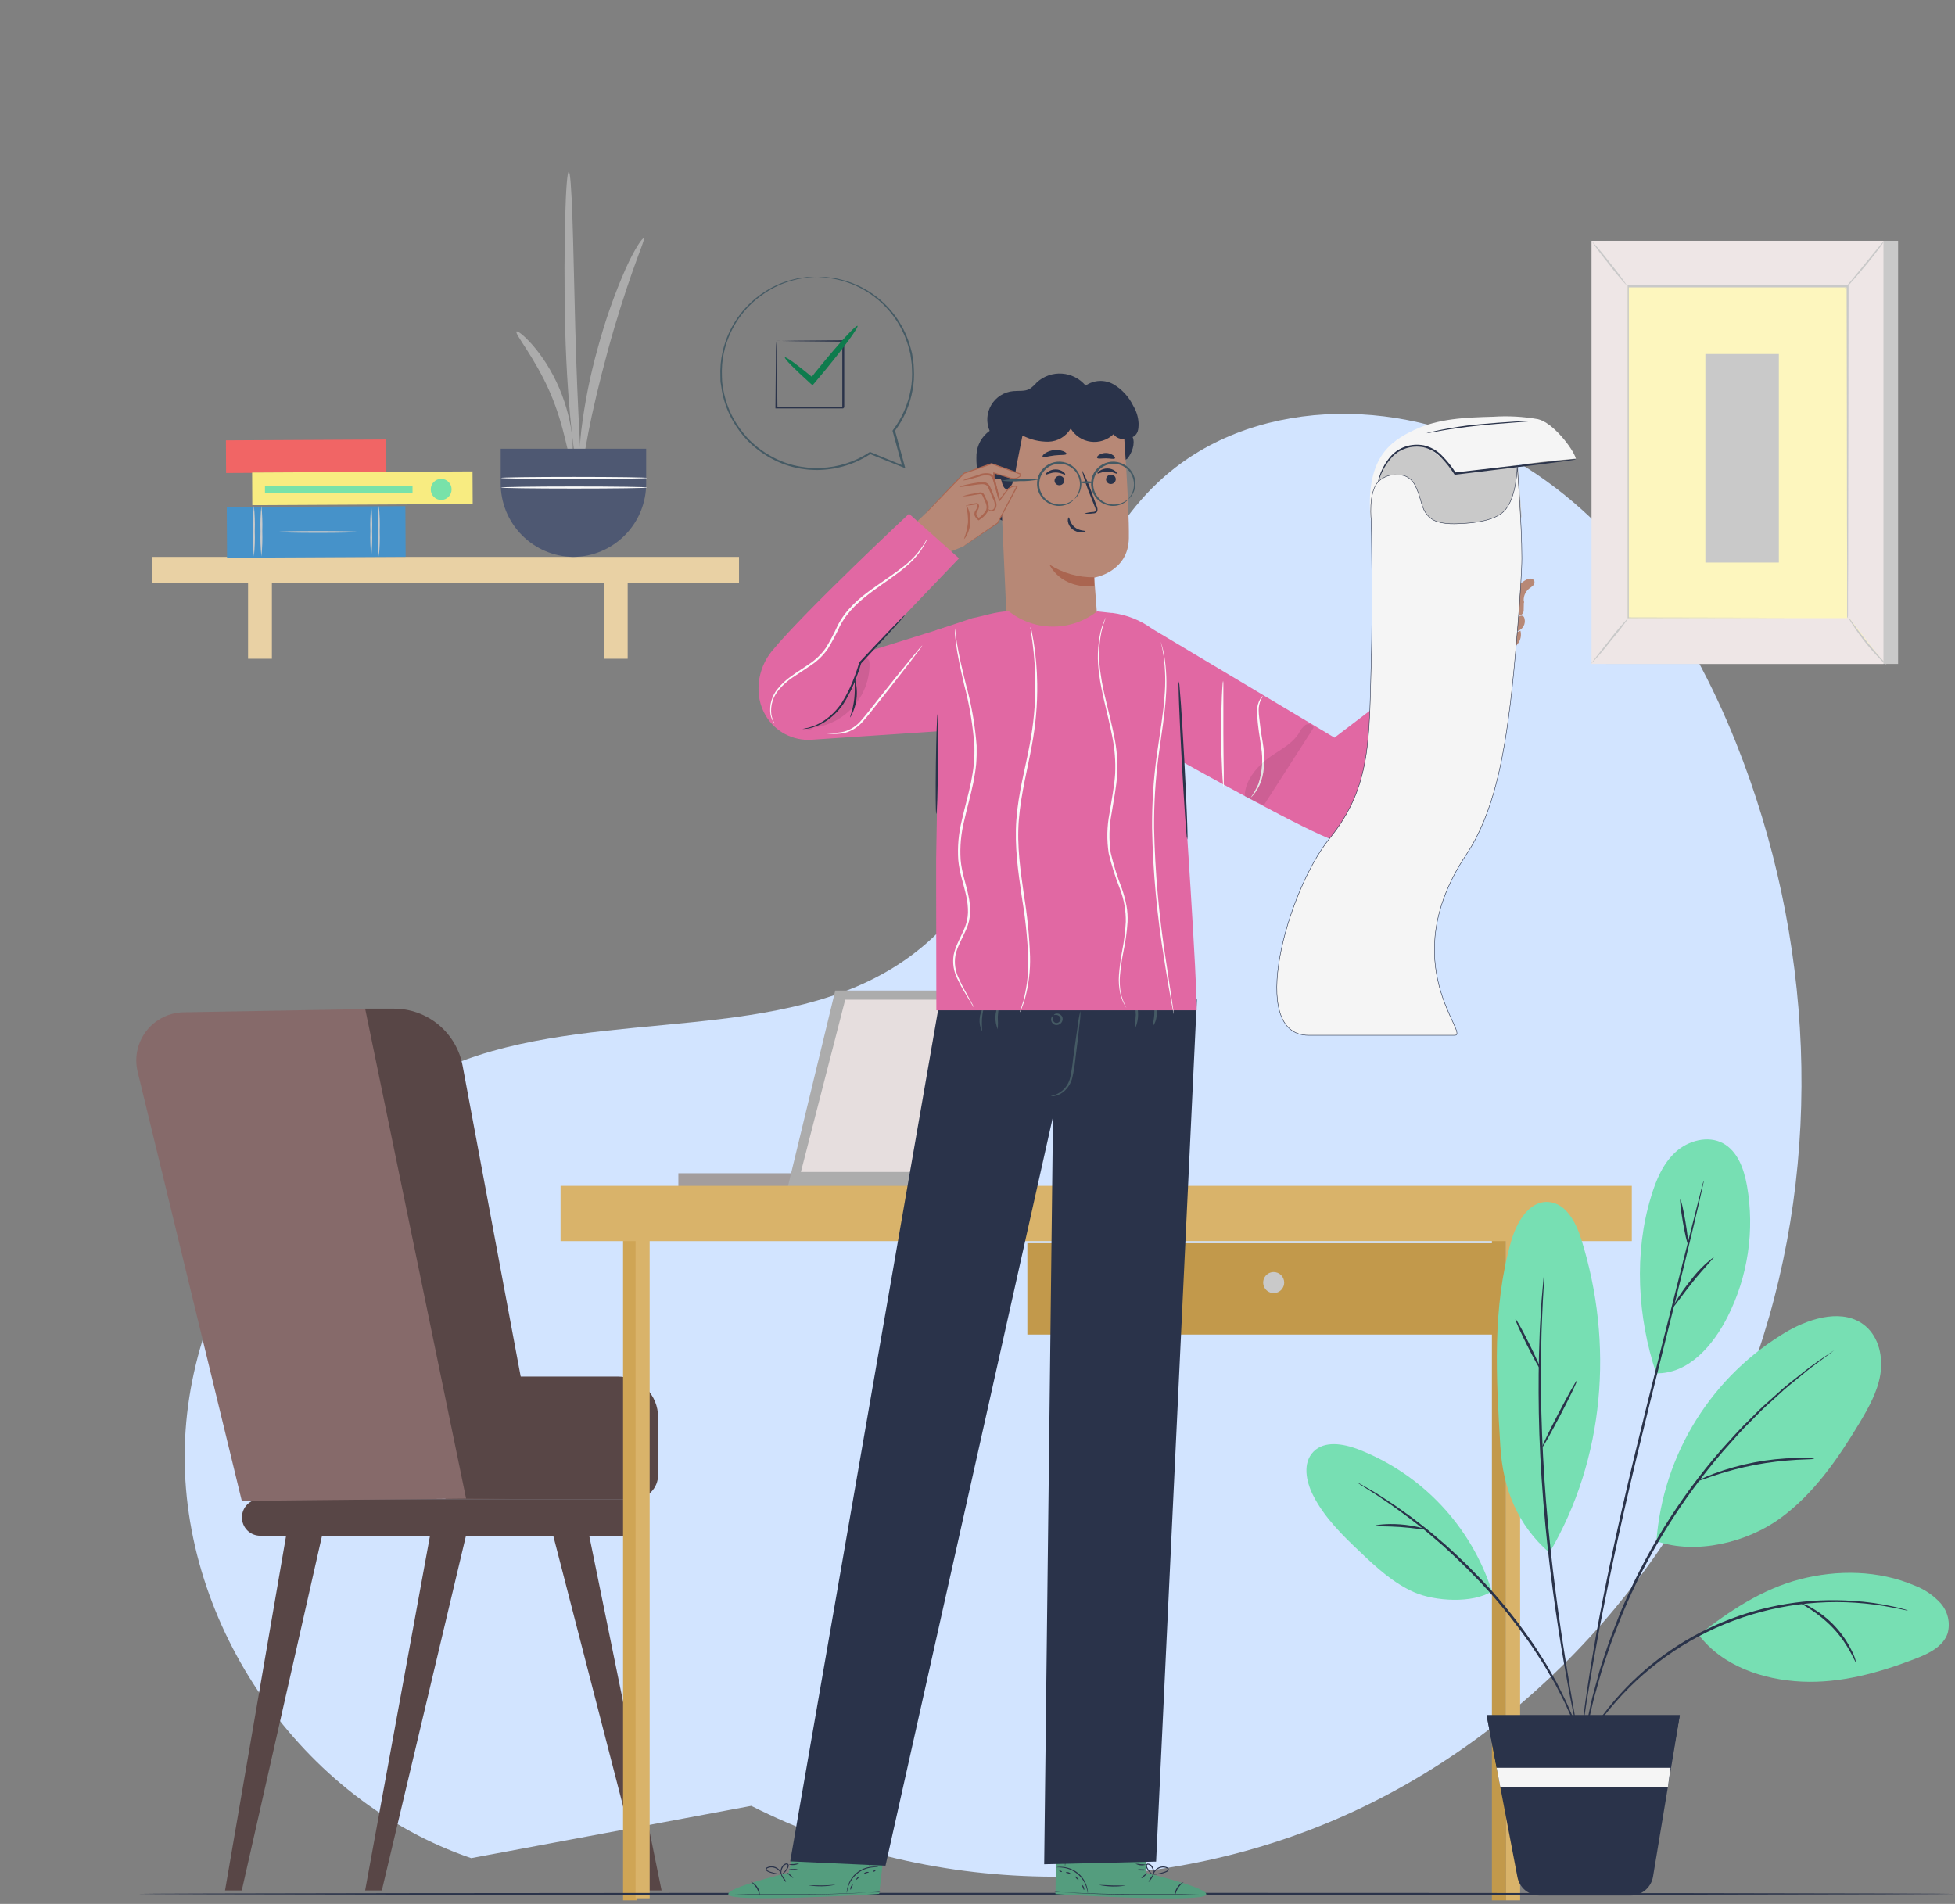 <svg width="422" height="411" viewBox="0 0 422 411" fill="none" xmlns="http://www.w3.org/2000/svg">
  <rect x="0" y="0" width="422" height="411" fill="#808080" stroke="none"/>
  <path d="M374.747 160.4C364.744 135.348 348.864 111.509 325.284 98.439C301.703 85.368 269.504 85.645 249.918 104.171C222.582 129.969 228.324 178.945 199.957 203.653C175.316 225.103 137.623 217.985 106.198 226.918C69.079 237.428 40.874 273.803 39.89 312.384C38.906 350.965 65.21 388.696 101.708 401.126L162.169 389.842C202.298 410.184 251.742 409.907 292.493 390.903C333.243 371.899 364.878 335.037 379.334 292.424C393.79 249.811 391.439 202.163 374.747 160.4Z" fill="#D2E4FF"/>
  <path d="M96.161 323.614H136.868C138.244 323.614 139.564 323.067 140.537 322.094C141.51 321.121 142.056 319.802 142.056 318.426V305.903C142.056 304.755 141.83 303.619 141.391 302.558C140.952 301.498 140.308 300.534 139.496 299.722C138.685 298.911 137.721 298.267 136.66 297.827C135.6 297.388 134.463 297.162 133.315 297.162H95.853L96.161 323.614Z" fill="#584646"/>
  <path d="M136.191 331.529H56.166C55.649 331.529 55.137 331.427 54.659 331.229C54.181 331.031 53.746 330.741 53.381 330.375C53.015 330.009 52.725 329.575 52.527 329.097C52.329 328.619 52.227 328.106 52.227 327.589C52.222 327.072 52.319 326.559 52.513 326.079C52.707 325.599 52.993 325.162 53.356 324.793C53.718 324.424 54.15 324.13 54.626 323.928C55.102 323.725 55.614 323.619 56.131 323.614H136.155C137.201 323.617 138.203 324.034 138.942 324.774C139.68 325.514 140.095 326.517 140.095 327.563C140.1 328.605 139.692 329.608 138.96 330.351C138.229 331.094 137.233 331.517 136.191 331.529Z" fill="#584646"/>
  <path d="M39.819 218.528L83.858 217.745L111.814 323.403L52.192 324.001L29.715 231.376C29.343 229.846 29.324 228.252 29.658 226.714C29.992 225.176 30.672 223.734 31.645 222.497C32.618 221.259 33.859 220.259 35.275 219.572C36.691 218.884 38.245 218.527 39.819 218.528Z" fill="#866A6A"/>
  <path d="M61.759 331.52L48.577 408.097H52.191L69.515 331.52H61.759Z" fill="#584646"/>
  <path d="M92.819 331.52L78.819 408.097H82.425L100.584 331.52H92.819Z" fill="#584646"/>
  <path d="M127.186 331.52L142.804 408.097H139.19L119.421 331.52H127.186Z" fill="#584646"/>
  <path d="M78.819 217.745L100.611 323.518H117.319L99.854 230.057C99.212 226.6 97.38 223.477 94.677 221.228C91.975 218.98 88.57 217.748 85.054 217.745H78.819Z" fill="#584646"/>
  <path d="M146.427 256.209H206.709V253.281H146.427V256.209Z" fill="#A39D9D"/>
  <path d="M216.056 256.209L227.365 213.84H180.292L170.056 256.209H216.056Z" fill="#ACACAC"/>
  <path d="M172.879 252.999H214.922L224.71 215.801H182.447L172.879 252.999Z" fill="#E6DEDE"/>
  <path d="M137.536 264.889H134.493V410.234H137.536V264.889Z" fill="#CFA555"/>
  <path d="M140.232 264.864H137.189V409.787H140.232V264.864Z" fill="#D9B36A"/>
  <path d="M325.083 264.889H322.04V410.234H325.083V264.889Z" fill="#C2994B"/>
  <path d="M328.126 265.311H325.083V410.234H328.126V265.311Z" fill="#D9B36A"/>
  <path d="M352.235 256H121V267.924H352.235V256Z" fill="#D9B36A"/>
  <path d="M323.562 268.371H221.764V288.105H323.562V268.371Z" fill="#C2994B"/>
  <path d="M277.201 276.875C277.201 277.324 277.068 277.762 276.818 278.135C276.569 278.508 276.215 278.799 275.8 278.971C275.386 279.143 274.929 279.188 274.489 279.1C274.049 279.012 273.645 278.796 273.328 278.479C273.01 278.162 272.794 277.758 272.707 277.317C272.619 276.877 272.664 276.421 272.836 276.007C273.007 275.592 273.298 275.238 273.671 274.988C274.045 274.739 274.483 274.606 274.932 274.606C275.534 274.606 276.111 274.845 276.536 275.27C276.962 275.696 277.201 276.273 277.201 276.875Z" fill="#C9C9C9"/>
  <path d="M159.52 120.221H32.801V125.867H159.52V120.221Z" fill="#E9D1A4"/>
  <path d="M58.69 122.938H53.546V142.206H58.69V122.938Z" fill="#E9D1A4"/>
  <path d="M135.487 122.938H130.343V142.206H135.487V122.938Z" fill="#E9D1A4"/>
  <path d="M111.489 71.556C111.7 71.353 113.107 72.382 114.962 74.493C116.036 75.736 117.018 77.055 117.899 78.441C120.071 81.867 121.674 85.62 122.648 89.557C123.06 91.16 123.354 92.791 123.527 94.437C123.782 97.251 123.527 98.993 123.264 99.001C122.604 99.054 121.997 92.248 118.717 84.703C115.437 77.157 111.005 72.013 111.489 71.556Z" fill="#ACACAC"/>
  <path d="M125.436 104.647C125.146 104.647 124.345 100.962 123.607 94.859C122.868 88.756 122.235 80.297 121.998 70.94C121.76 61.583 121.848 53.106 121.998 46.977C122.147 40.847 122.464 37.066 122.771 37.066C123.079 37.066 123.352 40.856 123.563 46.977C123.774 53.097 123.932 61.548 124.178 70.878C124.425 80.209 124.794 88.624 125.137 94.727C125.48 100.83 125.752 104.647 125.436 104.647Z" fill="#ACACAC"/>
  <path d="M138.943 51.453C139.225 51.611 138.064 54.214 136.543 58.558C135.021 62.903 133.025 68.97 131.187 75.75C129.349 82.53 127.889 88.748 127.019 93.276C126.148 97.805 125.788 100.628 125.462 100.619C125.137 100.611 124.943 97.691 125.462 93.03C126.195 86.986 127.388 81.006 129.033 75.144C130.607 69.271 132.627 63.526 135.074 57.96C136.991 53.695 138.671 51.303 138.943 51.453Z" fill="#ACACAC"/>
  <path d="M108.076 96.873V104.321C108.058 108.509 109.699 112.533 112.641 115.513C115.583 118.493 119.586 120.186 123.773 120.221C127.962 120.188 131.968 118.497 134.911 115.516C137.855 112.536 139.498 108.51 139.479 104.321V96.873H108.076Z" fill="#4E5872"/>
  <path d="M139.761 103.17C139.761 103.301 132.665 103.398 123.932 103.398C115.2 103.398 108.104 103.301 108.104 103.17C108.104 103.038 115.2 102.95 123.932 102.95C132.665 102.95 139.761 103.046 139.761 103.17Z" fill="#FAFAFA"/>
  <path d="M139.761 105.245C139.761 105.368 132.665 105.465 123.932 105.465C115.2 105.465 108.104 105.368 108.104 105.245C108.104 105.122 115.2 105.016 123.932 105.016C132.665 105.016 139.761 105.113 139.761 105.245Z" fill="#FAFAFA"/>
  <path d="M83.397 101.923L83.36 94.879L48.766 95.061L48.803 102.104L83.397 101.923Z" fill="#F16565"/>
  <path d="M87.561 120.202L87.504 109.262L48.952 109.464L49.009 120.403L87.561 120.202Z" fill="#4692C9"/>
  <path d="M80.139 120.125C79.947 118.308 79.882 116.48 79.946 114.655C79.882 112.829 79.947 111.002 80.139 109.185C80.32 111.002 80.382 112.83 80.324 114.655C80.382 116.48 80.32 118.307 80.139 120.125Z" fill="#C9C9C9"/>
  <path d="M81.783 120.125C81.59 118.308 81.525 116.48 81.589 114.655C81.525 112.829 81.59 111.002 81.783 109.185C81.964 111.002 82.026 112.83 81.967 114.655C82.026 116.48 81.964 118.307 81.783 120.125Z" fill="#C9C9C9"/>
  <path d="M54.804 120.125C54.622 118.307 54.561 116.48 54.619 114.655C54.561 112.83 54.622 111.002 54.804 109.185C54.996 111.002 55.061 112.829 54.997 114.655C55.061 116.48 54.996 118.308 54.804 120.125Z" fill="#C9C9C9"/>
  <path d="M56.43 120.125C56.238 118.308 56.173 116.48 56.237 114.655C56.173 112.829 56.238 111.002 56.43 109.185C56.611 111.002 56.673 112.83 56.615 114.655C56.673 116.48 56.611 118.307 56.43 120.125Z" fill="#C9C9C9"/>
  <path d="M59.966 114.83C59.966 114.725 63.853 114.646 68.645 114.646C73.438 114.646 77.334 114.725 77.334 114.83C77.334 114.936 73.447 115.024 68.645 115.024C63.844 115.024 59.966 114.936 59.966 114.83Z" fill="#C9C9C9"/>
  <path d="M102.034 108.802L101.997 101.758L54.423 102.007L54.46 109.051L102.034 108.802Z" fill="#F8EC81"/>
  <path d="M95.229 107.927C96.472 107.927 97.48 106.908 97.48 105.65C97.48 104.392 96.472 103.372 95.229 103.372C93.985 103.372 92.978 104.392 92.978 105.65C92.978 106.908 93.985 107.927 95.229 107.927Z" fill="#78E2A9"/>
  <path d="M89.047 106.353V104.946H57.196V106.353H89.047Z" fill="#78E2A9"/>
  <path d="M409.715 51.989H346.698V143.331H409.715V51.989Z" fill="#C9C9C9"/>
  <path d="M406.558 51.989H343.541V143.331H406.558V51.989Z" fill="#EEE6E6"/>
  <path d="M398.732 61.882H351.368V133.438H398.732V61.882Z" fill="#FDF6BE"/>
  <path d="M398.732 133.447C398.732 133.447 398.732 133.324 398.732 133.095C398.732 132.867 398.732 132.524 398.732 132.075C398.732 131.196 398.732 129.859 398.732 128.153C398.732 124.723 398.732 119.729 398.688 113.415C398.688 100.795 398.644 82.926 398.609 61.883L398.767 62.041H351.412L351.588 61.865C351.588 88.862 351.588 113.749 351.588 133.429L351.447 133.289L385.919 133.359H395.443H397.949C398.512 133.359 398.829 133.359 398.829 133.359H397.993H395.513H386.025L351.465 133.429H351.333V133.298C351.333 113.617 351.333 88.73 351.333 61.733V61.566H351.509H398.864H399.022V61.715C399.022 82.821 398.961 100.707 398.943 113.353C398.943 119.649 398.943 124.636 398.899 128.056C398.899 129.754 398.899 131.055 398.899 131.943C398.899 132.383 398.899 132.708 398.899 132.946C398.899 133.183 398.732 133.447 398.732 133.447Z" fill="#C9C9C9"/>
  <path d="M406.734 51.989C406.417 52.575 406.043 53.129 405.617 53.642C404.879 54.619 403.859 55.955 402.654 57.389C401.449 58.822 400.359 60.106 399.541 61.012C399.125 61.53 398.659 62.007 398.151 62.436C398.511 61.881 398.914 61.355 399.356 60.862L402.39 57.16L405.398 53.475C405.804 52.947 406.251 52.45 406.734 51.989Z" fill="#C9C9C9"/>
  <path d="M398.969 133.209C401.322 136.957 404.096 140.424 407.235 143.542L398.969 133.209Z" fill="url(#paint0_linear)"/>
  <path d="M407.235 143.542C406.707 143.16 406.224 142.721 405.793 142.232C403.594 139.998 401.631 137.543 399.936 134.907C399.555 134.376 399.231 133.808 398.969 133.209C399.392 133.7 399.78 134.22 400.13 134.766C400.824 135.742 401.8 137.079 402.944 138.503C404.087 139.928 405.168 141.142 405.969 142.065C406.426 142.526 406.849 143.02 407.235 143.542Z" fill="#C9C9C9"/>
  <path d="M343.532 143.261L351.754 133.078L343.532 143.261Z" fill="url(#paint1_linear)"/>
  <path d="M351.755 133.078C350.513 134.882 349.178 136.62 347.753 138.284C346.421 140.014 345 141.676 343.497 143.261C343.427 143.208 345.256 140.878 347.49 138.064C348.819 136.325 350.243 134.661 351.755 133.078Z" fill="#C9C9C9"/>
  <path d="M343.541 51.989C344.958 53.518 346.296 55.118 347.551 56.782C348.885 58.382 350.133 60.052 351.288 61.786C349.861 60.267 348.522 58.666 347.278 56.993C345.939 55.397 344.691 53.727 343.541 51.989Z" fill="#C9C9C9"/>
  <path d="M383.975 76.419H368.12V121.444H383.975V76.419Z" fill="#C9C9C9"/>
  <path d="M422 408.844C422 408.967 334.176 409.073 225.897 409.073C117.618 409.073 29.741 408.967 29.741 408.844C29.741 408.721 117.548 408.615 225.897 408.615C334.246 408.615 422 408.712 422 408.844Z" fill="#2A334A"/>
  <path d="M357.584 332.707C366.044 335.662 377.071 333.024 384.309 327.739C391.546 322.454 396.752 314.882 401.369 307.205C403.33 303.925 405.256 300.513 405.88 296.74C406.504 292.968 405.581 288.72 402.661 286.258C398.115 282.433 391.15 284.376 385.953 287.313C377.892 292.009 371.094 298.594 366.146 306.503C361.197 314.411 358.247 323.404 357.549 332.707" fill="#77DFB3"/>
  <path d="M366.704 352.95C371.787 359.651 380.51 362.624 388.917 363.019C397.324 363.415 405.626 361.094 413.461 358.077C416.31 356.987 419.432 355.483 420.408 352.599C420.713 351.481 420.736 350.305 420.477 349.176C420.218 348.047 419.684 346.999 418.922 346.126C417.365 344.407 415.421 343.084 413.25 342.266C405.52 338.977 396.674 338.819 388.539 340.929C380.405 343.04 373.308 347.753 366.704 352.95Z" fill="#77DFB3"/>
  <path d="M357.462 296.468C364.497 296.608 369.773 290.479 372.93 284.235C377.33 275.504 378.792 265.584 377.098 255.954C376.456 252.375 375.102 248.515 371.901 246.791C368.7 245.067 364.418 246.202 361.692 248.691C358.965 251.179 357.47 254.732 356.415 258.258C352.651 270.42 353.46 284.402 357.497 296.468" fill="#77DFB3"/>
  <path d="M334.456 335.196C346.398 314.882 348.386 290.022 341.333 267.536C340.19 263.887 338.035 259.718 334.219 259.472C329.998 259.208 327.342 263.922 326.181 267.984C322.083 282.266 322.954 297.426 323.86 312.253C324.423 321.39 327.553 329.199 334.456 335.196Z" fill="#77DFB3"/>
  <path d="M322.048 343.55C319.824 336.59 316.067 330.217 311.054 324.901C306.041 319.585 299.899 315.461 293.081 312.833C289.907 311.646 285.879 310.96 283.514 313.387C281.148 315.814 281.913 319.745 283.399 322.718C285.8 327.51 289.705 331.371 293.591 335.029C297.109 338.397 300.802 341.774 305.27 343.735C309.737 345.696 317.959 346.18 322.048 343.515" fill="#77DFB3"/>
  <path d="M396.058 291.358C396.058 291.358 395.996 291.429 395.847 291.543L395.205 292.044L392.707 293.909L390.887 295.254C390.236 295.755 389.559 296.345 388.812 296.951C387.334 298.183 385.584 299.51 383.826 301.181L381.011 303.74C380.035 304.62 379.103 305.649 378.092 306.642C376.034 308.621 374.047 310.925 371.936 313.308C362.837 323.842 355.473 335.758 350.119 348.607C348.949 351.588 347.771 354.402 346.926 357.119C346.487 358.473 345.994 359.757 345.634 361.032L344.605 364.691C343.893 367.012 343.488 369.167 343.04 371.04C342.837 371.981 342.617 372.851 342.459 373.678C342.301 374.505 342.187 375.226 342.072 375.903C341.835 377.204 341.65 378.233 341.518 378.981C341.448 379.297 341.404 379.561 341.36 379.772C341.316 379.983 341.298 380.045 341.281 380.045C341.271 379.951 341.271 379.857 341.281 379.763C341.281 379.552 341.342 379.288 341.386 378.963C341.492 378.207 341.65 377.204 341.835 375.868C341.94 375.19 342.055 374.443 342.178 373.634C342.301 372.825 342.521 371.937 342.714 370.996C343.136 369.114 343.514 366.942 344.2 364.611C344.517 363.433 344.851 362.202 345.203 360.927C345.555 359.652 346.029 358.35 346.46 356.987C347.34 354.252 348.457 351.421 349.626 348.422C354.954 335.497 362.353 323.527 371.532 312.983C373.686 310.608 375.7 308.304 377.775 306.334C378.795 305.332 379.745 304.329 380.73 303.441L383.579 300.9C385.338 299.247 387.097 297.936 388.627 296.723C389.392 296.125 390.078 295.553 390.746 295.061L392.593 293.75L395.161 291.992L395.838 291.543C395.97 291.394 396.049 291.35 396.058 291.358Z" fill="#2A334A"/>
  <path d="M411.869 347.675C411.59 347.655 411.314 347.611 411.043 347.543C410.515 347.446 409.741 347.235 408.721 347.068C397.847 344.904 386.596 345.633 376.093 349.183C365.589 352.732 356.202 358.977 348.87 367.294C346.941 369.465 345.157 371.763 343.532 374.17C342.934 375.05 342.539 375.701 342.231 376.149C342.092 376.39 341.93 376.617 341.747 376.826C341.852 376.568 341.981 376.321 342.134 376.088C342.407 375.621 342.776 374.909 343.348 374.047C344.91 371.575 346.657 369.223 348.571 367.012C354.895 359.666 362.852 353.903 371.803 350.185C380.755 346.466 390.453 344.896 400.121 345.599C403.036 345.791 405.931 346.205 408.783 346.839C409.794 347.041 410.542 347.279 411.096 347.411C411.359 347.482 411.617 347.57 411.869 347.675Z" fill="#2A334A"/>
  <path d="M367.777 254.908C367.778 255.015 367.763 255.121 367.733 255.224C367.68 255.462 367.618 255.761 367.539 256.104C367.355 256.983 367.091 258.117 366.757 259.621C366.071 262.655 364.998 267.034 363.705 272.443C361.067 283.259 357.25 298.156 353.267 314.653C351.288 322.911 349.503 330.799 347.991 337.992C346.478 345.186 345.185 351.684 344.227 357.163C343.708 359.898 343.347 362.386 342.952 364.567C342.556 366.748 342.292 368.621 342.072 370.16C341.852 371.699 341.659 372.851 341.527 373.678C341.457 374.056 341.404 374.355 341.369 374.557C341.334 374.759 341.307 374.874 341.29 374.874C341.28 374.768 341.28 374.662 341.29 374.557C341.29 374.311 341.351 374.012 341.395 373.625C341.501 372.746 341.65 371.585 341.844 370.107C342.037 368.63 342.292 366.678 342.635 364.488C342.978 362.298 343.33 359.81 343.822 357.075C344.702 351.579 345.986 345.071 347.48 337.86C348.975 330.649 350.769 322.761 352.757 314.495C356.74 297.989 360.627 283.11 363.309 272.284L366.537 259.507C366.915 258.03 367.214 256.869 367.416 256.033C367.513 255.664 367.592 255.374 367.662 255.154C367.691 255.068 367.73 254.985 367.777 254.908Z" fill="#2A334A"/>
  <path d="M340.366 373.309C340.329 373.231 340.302 373.148 340.287 373.063L340.129 372.333C339.98 371.638 339.786 370.688 339.54 369.501C339.03 367.048 338.361 363.477 337.596 359.054C336.066 350.216 334.246 337.949 333.138 324.292C332.593 317.459 332.259 310.943 332.162 305.007C332.065 299.071 332.118 293.724 332.303 289.239C332.355 286.997 332.505 284.974 332.602 283.189C332.698 281.404 332.813 279.883 332.936 278.634C333.059 277.385 333.129 276.462 333.199 275.758C333.199 275.459 333.261 275.213 333.279 275.011C333.296 274.809 333.279 274.756 333.331 274.756C333.341 274.844 333.341 274.932 333.331 275.02C333.331 275.222 333.331 275.468 333.331 275.767C333.331 276.471 333.235 277.438 333.164 278.652C333.094 279.865 332.988 281.43 332.927 283.207C332.865 284.983 332.742 287.015 332.716 289.257C332.584 293.733 332.566 299.071 332.716 304.998C332.865 310.925 333.191 317.424 333.727 324.239C334.844 337.869 336.594 350.137 338.027 358.992C338.74 363.389 339.346 366.995 339.786 369.457C339.988 370.662 340.155 371.612 340.27 372.306C340.314 372.605 340.349 372.851 340.384 373.054C340.388 373.139 340.382 373.225 340.366 373.309Z" fill="#2A334A"/>
  <path d="M341.245 375.885C341.121 375.664 341.018 375.431 340.937 375.191L340.155 373.142C339.979 372.693 339.794 372.201 339.592 371.664L338.827 369.95C338.554 369.334 338.255 368.675 337.947 367.971C337.64 367.267 337.244 366.573 336.866 365.808C336.488 365.043 336.065 364.269 335.643 363.442L334.166 360.945C333.207 359.186 331.968 357.427 330.772 355.554C328.019 351.56 325.042 347.725 321.855 344.069C318.594 340.449 315.148 337 311.531 333.736C309.816 332.294 308.242 330.843 306.659 329.63L304.399 327.871L302.253 326.288C300.899 325.268 299.615 324.406 298.507 323.65C297.399 322.894 296.423 322.234 295.614 321.75L293.714 320.537C293.492 320.412 293.282 320.265 293.09 320.097C293.328 320.19 293.558 320.305 293.776 320.44L295.675 321.522C296.511 321.988 297.504 322.603 298.63 323.351C299.756 324.098 301.066 324.916 302.438 325.928L304.619 327.484L306.905 329.243C308.514 330.439 310.097 331.881 311.83 333.323C315.481 336.577 318.951 340.03 322.224 343.665C325.459 347.347 328.466 351.224 331.229 355.273C332.416 357.19 333.647 358.948 334.597 360.716C335.089 361.595 335.564 362.431 336.03 363.249L337.217 365.641C337.587 366.414 337.974 367.127 338.273 367.83L339.152 369.835L339.873 371.594C340.067 372.139 340.234 372.641 340.392 373.098C340.673 373.977 340.902 374.646 341.078 375.173C341.163 375.403 341.22 375.642 341.245 375.885Z" fill="#2A334A"/>
  <path d="M391.634 314.926C391.634 315.014 390.183 315.014 387.861 315.137C384.837 315.312 381.826 315.676 378.848 316.228C375.87 316.801 372.932 317.568 370.054 318.523C367.846 319.253 366.536 319.781 366.466 319.701C366.734 319.498 367.03 319.335 367.345 319.218C367.934 318.928 368.805 318.558 369.904 318.145C375.637 316.005 381.691 314.855 387.809 314.742C388.978 314.742 389.928 314.742 390.579 314.794C390.935 314.78 391.292 314.825 391.634 314.926Z" fill="#2A334A"/>
  <path d="M400.639 358.904C400.463 358.992 399.118 355.105 395.723 351.5C392.329 347.894 388.592 346.223 388.688 346.047C389.55 346.272 390.369 346.634 391.115 347.12C394.859 349.276 397.863 352.513 399.733 356.407C400.161 357.188 400.467 358.03 400.639 358.904Z" fill="#2A334A"/>
  <path d="M369.922 271.396C370.036 271.52 367.838 273.7 365.446 276.673C363.054 279.645 361.339 282.204 361.198 282.116C361.058 282.028 362.57 279.293 365.006 276.312C366.405 274.45 368.06 272.795 369.922 271.396Z" fill="#2A334A"/>
  <path d="M362.712 258.944C362.87 258.944 363.354 261.028 363.802 263.658C364.251 266.287 364.488 268.433 364.339 268.459C364.189 268.486 363.697 266.375 363.248 263.746C362.8 261.116 362.562 258.971 362.712 258.944Z" fill="#2A334A"/>
  <path d="M340.384 298.033C340.516 298.103 338.959 301.392 336.866 305.385C334.774 309.377 333.015 312.552 332.874 312.481C332.733 312.411 334.299 309.113 336.392 305.121C338.485 301.128 340.243 297.963 340.384 298.033Z" fill="#2A334A"/>
  <path d="M327.131 284.763C327.272 284.693 328.599 287.076 330.094 290.084C331.589 293.091 332.689 295.58 332.557 295.65C332.425 295.72 331.088 293.337 329.593 290.33C328.098 287.322 326.946 284.834 327.131 284.763Z" fill="#2A334A"/>
  <path d="M307.556 330.139C307.556 330.306 305.146 329.84 302.192 329.638C299.237 329.435 296.827 329.55 296.81 329.383C296.792 329.216 299.219 328.855 302.235 329.075C305.252 329.295 307.591 329.998 307.556 330.139Z" fill="#2A334A"/>
  <path d="M320.896 370.266L327.545 405.212C327.756 406.333 328.352 407.345 329.231 408.072C330.109 408.8 331.214 409.197 332.355 409.196H351.992C353.152 409.197 354.274 408.785 355.159 408.034C356.043 407.284 356.632 406.243 356.819 405.098L362.597 370.266H320.896Z" fill="#2A334A"/>
  <path d="M323.06 381.627H360.601L362.597 370.266H320.896L323.06 381.627Z" fill="#2A334A"/>
  <path d="M323.06 381.627L323.842 385.769H360.029L360.601 381.627H323.06Z" fill="#F5F5F5"/>
  <path d="M170.241 404.263L172.51 394.589L191.355 395.055L189.781 408.818L188.585 408.915C183.247 409.275 161.429 410.374 157.806 409.337C153.893 408.167 170.241 404.263 170.241 404.263Z" fill="#549D7E"/>
  <path d="M190.044 408.36C189.935 408.388 189.823 408.403 189.71 408.404L188.76 408.475L185.243 408.668C182.279 408.818 178.208 408.958 173.635 409.02C169.062 409.081 164.991 409.02 162.018 409.02L158.501 408.914H157.542H157.217C157.328 408.901 157.44 408.901 157.551 408.914H158.501H162.018C164.982 408.914 169.053 408.914 173.626 408.914C178.199 408.914 182.262 408.73 185.225 408.624L188.743 408.51H189.701L190.044 408.36Z" fill="#2A334A"/>
  <path d="M163.988 409.231C163.827 408.65 163.599 408.09 163.311 407.56C162.957 407.069 162.547 406.62 162.089 406.224C162.691 406.44 163.195 406.868 163.505 407.428C163.88 407.95 164.052 408.591 163.988 409.231Z" fill="#2A334A"/>
  <path d="M169.66 406.277C169.607 406.277 169.326 405.986 169.036 405.538C168.745 405.089 168.561 404.711 168.613 404.659C168.666 404.606 168.948 404.958 169.238 405.397C169.528 405.837 169.721 406.224 169.66 406.277Z" fill="#2A334A"/>
  <path d="M171.217 405.397C171.217 405.441 170.865 405.239 170.531 404.949C170.197 404.659 169.95 404.369 169.994 404.325C170.038 404.281 170.346 404.474 170.68 404.773C171.014 405.072 171.261 405.397 171.217 405.397Z" fill="#2A334A"/>
  <path d="M172.184 403.568C171.863 403.696 171.517 403.747 171.172 403.717C170.832 403.758 170.487 403.725 170.161 403.621C170.483 403.498 170.829 403.45 171.172 403.48C171.512 403.434 171.857 403.464 172.184 403.568Z" fill="#2A334A"/>
  <path d="M172.509 402.275C172.161 402.467 171.778 402.583 171.383 402.618C170.988 402.653 170.59 402.605 170.214 402.478C170.595 402.416 170.98 402.387 171.366 402.39C171.743 402.319 172.125 402.281 172.509 402.275Z" fill="#2A334A"/>
  <path d="M168.983 404.58C168.569 404.65 168.147 404.65 167.734 404.58C167.284 404.528 166.84 404.437 166.406 404.307C166.144 404.23 165.891 404.127 165.65 403.999C165.501 403.923 165.385 403.794 165.324 403.639C165.304 403.546 165.31 403.45 165.343 403.361C165.376 403.272 165.433 403.194 165.509 403.137C165.981 402.899 166.522 402.832 167.038 402.947C167.555 403.063 168.015 403.354 168.341 403.77C168.536 404.013 168.677 404.295 168.754 404.597C168.807 404.808 168.807 404.922 168.754 404.931C168.624 404.548 168.428 404.191 168.174 403.876C167.89 403.55 167.517 403.314 167.101 403.199C166.859 403.121 166.603 403.091 166.35 403.113C166.096 403.134 165.849 403.205 165.623 403.322C165.43 403.463 165.509 403.7 165.729 403.823C165.951 403.947 166.187 404.044 166.432 404.113C166.851 404.252 167.281 404.358 167.716 404.43C168.508 404.518 168.983 404.518 168.983 404.58Z" fill="#2A334A"/>
  <path d="M168.658 404.65C168.502 404.385 168.449 404.072 168.508 403.77C168.546 403.456 168.658 403.155 168.833 402.891C168.935 402.704 169.083 402.546 169.263 402.432C169.443 402.318 169.649 402.252 169.862 402.24C169.989 402.266 170.1 402.34 170.173 402.447C170.245 402.554 170.273 402.685 170.249 402.812C170.225 403.01 170.156 403.199 170.047 403.366C169.887 403.645 169.692 403.902 169.467 404.131C169.08 404.518 168.781 404.667 168.763 404.641C168.745 404.615 169.009 404.412 169.343 404.017C169.541 403.784 169.712 403.53 169.853 403.26C170.021 402.997 170.135 402.53 169.853 402.478C169.572 402.425 169.22 402.759 169.036 403.014C168.864 403.256 168.747 403.532 168.693 403.823C168.658 404.097 168.646 404.374 168.658 404.65Z" fill="#2A334A"/>
  <path d="M189.587 403.076C189.587 403.12 189.033 403.032 188.154 403.146C187.015 403.281 185.938 403.738 185.05 404.464C184.162 405.19 183.5 406.155 183.141 407.244C182.851 408.079 182.833 408.642 182.789 408.633C182.763 408.506 182.763 408.374 182.789 408.246C182.821 407.892 182.889 407.541 182.992 407.2C183.324 406.059 183.995 405.045 184.914 404.291C185.834 403.538 186.96 403.08 188.145 402.979C188.498 402.941 188.855 402.941 189.209 402.979C189.34 402.985 189.469 403.018 189.587 403.076Z" fill="#2A334A"/>
  <path d="M187.476 395.046C187.622 396.366 187.696 397.693 187.696 399.021C187.771 400.345 187.771 401.672 187.696 402.996C187.544 401.68 187.471 400.355 187.476 399.03C187.401 397.703 187.401 396.373 187.476 395.046Z" fill="#2A334A"/>
  <path d="M180.275 406.892C178.412 407.273 176.497 407.314 174.62 407.015C174.62 406.945 175.895 407.015 177.452 407.015C179.008 407.015 180.275 406.822 180.275 406.892Z" fill="#2A334A"/>
  <path d="M184.091 406.839C184.144 406.883 183.994 407.103 183.871 407.393C183.748 407.684 183.677 407.948 183.607 407.939C183.537 407.93 183.51 407.64 183.651 407.306C183.792 406.971 184.056 406.787 184.091 406.839Z" fill="#2A334A"/>
  <path d="M185.498 405.037C185.55 405.081 185.427 405.283 185.225 405.494C185.023 405.705 184.829 405.828 184.785 405.784C184.741 405.74 184.864 405.538 185.058 405.327C185.251 405.116 185.454 404.993 185.498 405.037Z" fill="#2A334A"/>
  <path d="M187.538 404.201C187.538 404.263 187.265 404.272 186.984 404.368C186.702 404.465 186.5 404.632 186.447 404.588C186.395 404.544 186.553 404.272 186.905 404.149C187.256 404.025 187.555 404.14 187.538 404.201Z" fill="#2A334A"/>
  <path d="M188.989 403.797C188.989 403.858 188.902 403.964 188.743 404.025C188.585 404.087 188.435 404.087 188.409 404.025C188.383 403.964 188.497 403.858 188.655 403.797C188.814 403.735 188.963 403.735 188.989 403.797Z" fill="#2A334A"/>
  <path d="M247.354 404.307L247.416 393.983L228.069 393.745L227.823 408.862L229.028 408.95C234.357 409.31 256.183 410.409 259.763 409.372C263.746 408.211 247.354 404.307 247.354 404.307Z" fill="#549D7E"/>
  <path d="M227.55 408.414H227.884L228.834 408.484L232.351 408.686C235.315 408.827 239.386 408.968 243.959 409.038C248.532 409.108 252.604 409.038 255.576 408.994L259.093 408.897H260.052H260.386C260.275 408.885 260.163 408.885 260.052 408.897H259.093H255.576C252.604 408.897 248.497 408.897 243.959 408.897C239.422 408.897 235.324 408.713 232.36 408.616L228.843 408.493H227.884L227.55 408.414Z" fill="#2A334A"/>
  <path d="M253.606 409.275C253.769 408.695 253.996 408.135 254.283 407.604C254.633 407.112 255.044 406.666 255.505 406.276C254.898 406.484 254.392 406.915 254.09 407.481C253.716 408.001 253.544 408.638 253.606 409.275Z" fill="#2A334A"/>
  <path d="M247.935 406.277C247.988 406.277 248.269 405.987 248.559 405.547C248.849 405.107 249.034 404.72 248.981 404.667C248.928 404.615 248.647 404.958 248.357 405.397C248.067 405.837 247.882 406.277 247.935 406.277Z" fill="#2A334A"/>
  <path d="M246.378 405.459C246.422 405.503 246.73 405.309 247.073 405.01C247.416 404.711 247.644 404.439 247.6 404.386C247.556 404.333 247.249 404.535 246.915 404.834C246.58 405.133 246.334 405.397 246.378 405.459Z" fill="#2A334A"/>
  <path d="M245.41 403.639C245.733 403.757 246.078 403.805 246.421 403.779C246.761 403.825 247.108 403.792 247.433 403.683C247.112 403.565 246.771 403.517 246.43 403.542C246.087 403.496 245.738 403.529 245.41 403.639Z" fill="#2A334A"/>
  <path d="M245.094 402.328C245.44 402.519 245.822 402.636 246.216 402.671C246.609 402.706 247.006 402.658 247.38 402.53C247.003 402.463 246.62 402.43 246.237 402.434C245.861 402.359 245.477 402.323 245.094 402.328Z" fill="#2A334A"/>
  <path d="M248.611 404.623C249.024 404.699 249.447 404.699 249.86 404.623C250.311 404.576 250.755 404.485 251.188 404.351C251.448 404.273 251.701 404.173 251.944 404.052C252.092 403.963 252.203 403.827 252.261 403.665C252.281 403.572 252.275 403.476 252.242 403.387C252.21 403.298 252.152 403.22 252.076 403.163C251.605 402.927 251.066 402.861 250.552 402.977C250.037 403.092 249.579 403.382 249.253 403.797C249.052 404.037 248.908 404.32 248.831 404.623C248.806 404.733 248.806 404.847 248.831 404.957C248.961 404.574 249.157 404.217 249.412 403.902C249.697 403.579 250.069 403.344 250.484 403.225C250.727 403.147 250.982 403.118 251.235 403.139C251.489 403.16 251.736 403.231 251.962 403.348C252.155 403.498 252.076 403.726 251.856 403.858C251.633 403.977 251.397 404.071 251.153 404.14C250.734 404.283 250.305 404.392 249.869 404.465C249.086 404.588 248.611 404.588 248.611 404.623Z" fill="#2A334A"/>
  <path d="M248.936 404.694C249.092 404.429 249.145 404.116 249.086 403.814C249.047 403.5 248.935 403.199 248.76 402.935C248.659 402.748 248.511 402.59 248.331 402.476C248.151 402.362 247.944 402.296 247.732 402.284C247.606 402.312 247.496 402.386 247.424 402.493C247.352 402.599 247.324 402.729 247.345 402.856C247.37 403.056 247.439 403.248 247.547 403.419C247.709 403.693 247.904 403.947 248.127 404.175C248.514 404.562 248.813 404.711 248.831 404.685C248.848 404.659 248.585 404.465 248.25 404.061C248.053 403.831 247.882 403.58 247.74 403.313C247.573 403.049 247.459 402.574 247.74 402.522C248.022 402.469 248.365 402.803 248.549 403.058C248.721 403.299 248.838 403.576 248.892 403.867C248.93 404.141 248.945 404.417 248.936 404.694Z" fill="#2A334A"/>
  <path d="M228.008 403.12C228.008 403.12 228.571 403.076 229.441 403.19C230.58 403.329 231.656 403.788 232.544 404.516C233.431 405.243 234.094 406.207 234.454 407.297C234.744 408.123 234.762 408.686 234.805 408.677C234.832 408.55 234.832 408.418 234.805 408.29C234.778 407.935 234.71 407.584 234.603 407.244C234.266 406.105 233.599 405.092 232.686 404.333C231.759 403.589 230.634 403.133 229.45 403.023C229.096 402.985 228.74 402.985 228.386 403.023C228.256 403.039 228.129 403.072 228.008 403.12Z" fill="#2A334A"/>
  <path d="M230.118 395.091C229.972 396.411 229.898 397.738 229.898 399.066C229.823 400.392 229.823 401.722 229.898 403.049C230.049 401.73 230.123 400.403 230.118 399.074C230.192 397.748 230.192 396.418 230.118 395.091Z" fill="#2A334A"/>
  <path d="M237.294 406.937C239.156 407.317 241.071 407.359 242.948 407.06C242.948 406.998 241.673 407.06 240.117 407.016C238.56 406.972 237.303 406.866 237.294 406.937Z" fill="#2A334A"/>
  <path d="M233.503 406.883C233.45 406.927 233.6 407.147 233.723 407.446C233.846 407.745 233.916 407.991 233.987 407.991C234.057 407.991 234.092 407.683 233.943 407.349C233.793 407.015 233.538 406.839 233.503 406.883Z" fill="#2A334A"/>
  <path d="M232.096 405.089C232.043 405.133 232.167 405.336 232.369 405.538C232.571 405.74 232.765 405.872 232.809 405.828C232.852 405.784 232.729 405.582 232.536 405.379C232.342 405.177 232.158 405.037 232.096 405.089Z" fill="#2A334A"/>
  <path d="M230.056 404.245C230.056 404.316 230.329 404.316 230.61 404.421C230.892 404.527 231.094 404.676 231.147 404.632C231.2 404.588 231.041 404.316 230.69 404.192C230.338 404.069 230.039 404.184 230.056 404.245Z" fill="#2A334A"/>
  <path d="M228.641 403.841C228.641 403.902 228.729 404.008 228.887 404.069C229.045 404.131 229.195 404.14 229.221 404.069C229.247 403.999 229.133 403.911 228.975 403.841C228.817 403.77 228.641 403.788 228.641 403.841Z" fill="#2A334A"/>
  <path d="M258.355 215.731L249.552 401.871L225.395 402.442L227.295 241.048L191.143 402.75L170.574 401.818L202.83 216.109L258.355 215.731Z" fill="#2A334A"/>
  <path d="M233.222 218.246C233.225 219.27 233.152 220.293 233.002 221.306C232.8 223.188 232.492 225.782 232.123 228.649C231.992 230.011 231.769 231.363 231.455 232.694C231.175 233.815 230.562 234.824 229.696 235.588C229.114 236.099 228.407 236.448 227.647 236.599C227.372 236.666 227.086 236.666 226.812 236.599C227.838 236.423 228.787 235.944 229.538 235.223C230.289 234.502 230.807 233.572 231.024 232.554C231.304 231.236 231.51 229.903 231.639 228.561C232.017 225.703 232.378 223.109 232.668 221.245C232.767 220.231 232.952 219.228 233.222 218.246Z" fill="#455A64"/>
  <path d="M227.269 219.354C227.339 219.398 227.111 219.706 227.269 220.19C227.306 220.319 227.37 220.439 227.456 220.542C227.542 220.645 227.649 220.729 227.77 220.788C227.921 220.844 228.084 220.855 228.24 220.819C228.397 220.783 228.539 220.702 228.65 220.586C228.775 220.482 228.867 220.342 228.911 220.184C228.955 220.027 228.949 219.86 228.896 219.706C228.842 219.583 228.763 219.472 228.665 219.38C228.566 219.288 228.451 219.216 228.324 219.17C227.849 218.985 227.533 219.17 227.489 219.126C227.445 219.082 227.744 218.695 228.421 218.818C228.611 218.863 228.788 218.949 228.94 219.07C229.092 219.192 229.215 219.346 229.3 219.522C229.387 219.763 229.402 220.024 229.342 220.273C229.282 220.522 229.15 220.748 228.963 220.923C228.776 221.098 228.541 221.214 228.289 221.258C228.036 221.301 227.776 221.269 227.542 221.166C227.365 221.071 227.214 220.935 227.101 220.77C226.988 220.605 226.916 220.415 226.891 220.216C226.829 219.583 227.251 219.293 227.269 219.354Z" fill="#455A64"/>
  <path d="M211.932 222.564C211.558 221.743 211.395 220.841 211.458 219.941C211.52 219.041 211.808 218.171 212.293 217.411C212.434 217.463 212.055 218.571 211.967 219.97C211.88 221.368 212.082 222.485 211.932 222.564Z" fill="#455A64"/>
  <path d="M215.379 222.212C215.012 221.36 214.838 220.438 214.869 219.511C214.899 218.584 215.133 217.674 215.555 216.848C215.549 217.73 215.49 218.611 215.379 219.486C215.433 220.394 215.433 221.305 215.379 222.212Z" fill="#455A64"/>
  <path d="M245.112 221.869C245.057 220.943 245.078 220.014 245.173 219.09C245.099 218.163 245.099 217.23 245.173 216.303C245.857 218.1 245.829 220.092 245.094 221.869H245.112Z" fill="#455A64"/>
  <path d="M248.866 221.526C248.726 221.473 249.13 220.251 249.174 218.694C249.218 217.138 248.91 215.889 249.051 215.845C249.579 216.699 249.8 217.707 249.676 218.703C249.73 219.708 249.445 220.703 248.866 221.526Z" fill="#455A64"/>
  <path d="M243.335 99.019C244.32 97.849 245.094 95.765 244.487 94.358C245.665 93.751 245.771 92.705 245.771 91.386C245.703 90.059 245.311 88.77 244.628 87.631C243.701 85.695 242.224 84.077 240.38 82.979C239.452 82.447 238.391 82.189 237.321 82.235C236.252 82.282 235.218 82.631 234.339 83.243C233.707 82.492 232.931 81.876 232.057 81.432C231.183 80.987 230.228 80.722 229.25 80.653C228.271 80.585 227.289 80.713 226.361 81.031C225.433 81.349 224.578 81.85 223.848 82.504C223.387 83.059 222.851 83.547 222.256 83.955C221.21 84.535 219.926 84.316 218.739 84.43C217.766 84.514 216.827 84.828 216 85.346C215.173 85.864 214.481 86.572 213.981 87.41C213.481 88.249 213.187 89.194 213.125 90.168C213.062 91.142 213.232 92.117 213.621 93.013C212.79 93.596 212.102 94.361 211.61 95.249C211.118 96.137 210.834 97.126 210.78 98.139C210.697 100.165 210.929 102.191 211.466 104.146C212.011 106.582 212.627 109.141 214.35 110.943C215.547 112.182 217.154 112.941 218.87 113.08C220.092 113.162 221.314 112.931 222.422 112.409C223.53 111.888 224.487 111.093 225.202 110.099" fill="#2A334A"/>
  <path d="M217.596 140.517L237.136 139.638C237.25 137.562 236.186 124.688 236.186 124.688C236.186 124.688 243.573 123.545 243.67 116.158C243.766 108.771 242.474 91.817 242.474 91.817C238.275 90.012 233.672 89.361 229.138 89.93C224.604 90.499 220.304 92.267 216.681 95.053L215.591 95.932L217.596 140.517Z" fill="#B78876"/>
  <path d="M236.204 124.609C232.779 124.681 229.41 123.729 226.53 121.874C226.53 121.874 228.808 127.15 236.204 126.526V124.609Z" fill="#AA6550"/>
  <path d="M216.496 103.574C216.373 103.521 211.422 102.07 211.589 107.092C211.756 112.113 216.786 110.943 216.786 110.794C216.786 110.644 216.496 103.574 216.496 103.574Z" fill="#B78876"/>
  <path d="M215.186 108.956C215.186 108.956 215.098 109.026 214.948 109.097C214.739 109.18 214.506 109.18 214.297 109.097C213.962 108.901 213.686 108.619 213.497 108.281C213.309 107.942 213.214 107.559 213.225 107.171C213.197 106.738 213.269 106.305 213.436 105.905C213.478 105.747 213.558 105.601 213.668 105.481C213.778 105.36 213.916 105.267 214.069 105.21C214.17 105.18 214.278 105.187 214.374 105.228C214.471 105.27 214.549 105.345 214.596 105.438C214.667 105.579 214.64 105.676 214.667 105.685C214.693 105.693 214.772 105.597 214.728 105.386C214.693 105.263 214.619 105.155 214.517 105.078C214.447 105.027 214.367 104.991 214.283 104.971C214.198 104.951 214.11 104.949 214.025 104.964C213.821 105.015 213.634 105.117 213.48 105.26C213.327 105.403 213.211 105.582 213.145 105.781C212.942 106.224 212.851 106.711 212.882 107.197C212.872 107.647 212.995 108.09 213.236 108.47C213.477 108.85 213.825 109.151 214.236 109.334C214.373 109.369 214.515 109.373 214.654 109.345C214.792 109.318 214.923 109.26 215.036 109.176C215.177 109.044 215.203 108.965 215.186 108.956Z" fill="#AA6550"/>
  <path d="M240.847 103.416C240.852 103.691 240.748 103.956 240.559 104.155C240.37 104.354 240.11 104.471 239.836 104.48C239.701 104.491 239.566 104.475 239.438 104.433C239.31 104.39 239.192 104.323 239.091 104.235C238.989 104.146 238.906 104.038 238.847 103.917C238.788 103.796 238.753 103.665 238.745 103.53C238.743 103.256 238.847 102.992 239.035 102.794C239.224 102.595 239.483 102.478 239.756 102.466C239.891 102.454 240.027 102.47 240.155 102.511C240.283 102.553 240.402 102.62 240.504 102.709C240.606 102.798 240.689 102.906 240.748 103.028C240.807 103.149 240.84 103.281 240.847 103.416Z" fill="#2A334A"/>
  <path d="M241.075 102.229C240.952 102.369 240.152 101.771 239.018 101.78C237.883 101.789 237.048 102.352 236.925 102.211C236.802 102.07 236.995 101.903 237.356 101.639C237.849 101.299 238.436 101.117 239.035 101.121C239.625 101.118 240.201 101.303 240.68 101.648C241.023 101.921 241.146 102.167 241.075 102.229Z" fill="#2A334A"/>
  <path d="M229.731 103.68C229.735 103.954 229.632 104.22 229.443 104.419C229.254 104.618 228.994 104.734 228.719 104.744C228.585 104.754 228.45 104.738 228.322 104.696C228.194 104.654 228.076 104.587 227.974 104.498C227.873 104.41 227.79 104.302 227.731 104.181C227.671 104.06 227.637 103.928 227.629 103.794C227.627 103.518 227.732 103.253 227.922 103.054C228.113 102.855 228.374 102.739 228.649 102.73C228.783 102.719 228.917 102.735 229.045 102.777C229.172 102.82 229.29 102.887 229.391 102.976C229.492 103.064 229.574 103.172 229.632 103.293C229.691 103.414 229.724 103.545 229.731 103.68Z" fill="#2A334A"/>
  <path d="M229.924 102.44C229.792 102.581 228.992 101.983 227.857 101.992C226.723 102 225.888 102.563 225.765 102.423C225.641 102.282 225.835 102.115 226.204 101.851C226.694 101.51 227.278 101.328 227.875 101.332C228.465 101.329 229.041 101.514 229.52 101.86C229.871 102.132 229.986 102.379 229.924 102.44Z" fill="#2A334A"/>
  <path d="M234.04 110.856C234.641 110.672 235.26 110.56 235.887 110.522C236.177 110.522 236.45 110.434 236.503 110.24C236.522 109.935 236.455 109.63 236.309 109.361L235.43 107.154C234.639 105.284 233.995 103.355 233.504 101.385C234.449 103.184 235.246 105.057 235.887 106.986L236.714 109.211C236.895 109.56 236.948 109.962 236.863 110.346C236.821 110.447 236.756 110.538 236.674 110.611C236.592 110.684 236.494 110.738 236.388 110.768C236.228 110.814 236.062 110.838 235.896 110.838C235.281 110.926 234.657 110.932 234.04 110.856Z" fill="#2A334A"/>
  <path d="M230.698 111.682C230.883 111.682 230.891 112.904 231.947 113.784C233.002 114.663 234.312 114.523 234.321 114.663C234.33 114.804 234.022 114.909 233.442 114.918C232.722 114.93 232.021 114.687 231.463 114.232C230.927 113.792 230.581 113.162 230.496 112.474C230.478 111.937 230.619 111.682 230.698 111.682Z" fill="#2A334A"/>
  <path d="M230.215 97.99C230.101 98.298 228.975 98.157 227.638 98.315C226.302 98.474 225.229 98.843 225.053 98.561C224.974 98.43 225.159 98.139 225.598 97.84C226.175 97.468 226.832 97.239 227.515 97.172C228.196 97.087 228.887 97.168 229.529 97.409C230.022 97.612 230.268 97.849 230.215 97.99Z" fill="#2A334A"/>
  <path d="M240.662 98.94C240.46 99.204 239.677 98.94 238.736 98.94C237.795 98.94 236.977 99.116 236.819 98.843C236.74 98.711 236.863 98.456 237.215 98.21C237.682 97.917 238.226 97.77 238.777 97.787C239.328 97.804 239.862 97.985 240.31 98.307C240.644 98.553 240.75 98.817 240.662 98.94Z" fill="#2A334A"/>
  <path d="M215.194 95.589C215.291 97.735 214.816 100.136 215.194 102.246C215.256 102.572 216.074 103.425 216.162 103.741C216.593 105.605 217.367 106.379 218.483 104.48C218.911 103.303 219.206 102.082 219.363 100.839L220.708 94.015C222.442 94.919 224.373 95.378 226.327 95.352C227.301 95.324 228.251 95.05 229.089 94.555C229.927 94.059 230.626 93.359 231.12 92.52C231.583 93.287 232.212 93.94 232.962 94.43C233.711 94.92 234.561 95.235 235.449 95.352C236.337 95.469 237.24 95.384 238.09 95.103C238.941 94.823 239.718 94.355 240.362 93.734C240.725 94.24 241.263 94.592 241.872 94.72C242.481 94.849 243.116 94.745 243.651 94.428C244.17 94.082 244.565 93.581 244.782 92.997C244.998 92.413 245.024 91.775 244.856 91.175C244.346 89.372 242.411 88.396 240.617 87.868C233.582 85.802 225.826 87.42 219.512 91.122C218.571 91.633 217.711 92.282 216.962 93.048C216.241 93.831 215.247 94.807 215.203 95.827" fill="#2A334A"/>
  <path d="M231.921 107.725C231.921 107.725 232.185 107.408 232.537 106.784C233.026 105.9 233.211 104.881 233.064 103.882C232.948 103.074 232.609 102.314 232.086 101.688C231.563 101.061 230.875 100.593 230.101 100.335C229.326 100.077 228.495 100.04 227.701 100.228C226.906 100.415 226.18 100.82 225.603 101.398C225.026 101.975 224.62 102.701 224.433 103.496C224.245 104.29 224.282 105.121 224.54 105.896C224.798 106.67 225.266 107.358 225.893 107.881C226.519 108.404 227.279 108.743 228.087 108.859C229.085 109.008 230.104 108.826 230.989 108.34C231.613 107.988 231.868 107.689 231.921 107.725C231.974 107.76 231.868 107.813 231.736 107.953C231.538 108.157 231.316 108.337 231.077 108.49C230.178 109.07 229.104 109.316 228.043 109.184C227.154 109.074 226.314 108.716 225.618 108.151C224.923 107.587 224.4 106.838 224.109 105.991C223.818 105.144 223.771 104.232 223.973 103.359C224.175 102.486 224.617 101.688 225.251 101.054C225.884 100.421 226.683 99.978 227.555 99.776C228.428 99.575 229.34 99.622 230.187 99.913C231.035 100.204 231.783 100.727 232.348 101.422C232.912 102.118 233.27 102.958 233.381 103.847C233.515 104.904 233.272 105.975 232.695 106.872C232.544 107.115 232.364 107.34 232.158 107.54C232.018 107.669 231.939 107.731 231.921 107.725Z" fill="#455A64"/>
  <path d="M243.59 107.725C243.59 107.725 243.854 107.408 244.206 106.784C244.691 105.899 244.873 104.88 244.724 103.882C244.608 103.074 244.27 102.314 243.746 101.688C243.223 101.061 242.536 100.593 241.761 100.335C240.987 100.077 240.156 100.04 239.361 100.228C238.567 100.415 237.84 100.821 237.263 101.398C236.686 101.975 236.281 102.702 236.093 103.496C235.905 104.29 235.943 105.121 236.2 105.896C236.458 106.67 236.927 107.358 237.553 107.881C238.179 108.404 238.939 108.743 239.747 108.859C240.745 109.008 241.764 108.826 242.649 108.34C243.273 107.989 243.528 107.69 243.59 107.725C243.652 107.76 243.537 107.813 243.405 107.953C243.205 108.159 242.981 108.339 242.737 108.49C241.841 109.069 240.771 109.315 239.712 109.185C238.822 109.076 237.981 108.719 237.285 108.155C236.588 107.592 236.064 106.843 235.771 105.996C235.479 105.149 235.431 104.237 235.632 103.363C235.833 102.49 236.275 101.691 236.908 101.056C237.541 100.422 238.34 99.978 239.213 99.776C240.086 99.573 240.998 99.62 241.846 99.911C242.694 100.202 243.443 100.725 244.008 101.421C244.573 102.117 244.931 102.957 245.041 103.847C245.175 104.904 244.932 105.975 244.355 106.872C244.204 107.116 244.024 107.34 243.819 107.54C243.696 107.672 243.59 107.734 243.59 107.725Z" fill="#455A64"/>
  <path d="M235.86 104.12C235.86 104.252 235.279 104.348 234.558 104.348C233.837 104.348 233.248 104.252 233.248 104.12C233.248 103.988 233.837 103.891 234.558 103.891C235.279 103.891 235.86 103.997 235.86 104.12Z" fill="#455A64"/>
  <path d="M216.153 103.767C217.474 103.49 218.823 103.366 220.172 103.398C221.517 103.282 222.871 103.314 224.209 103.495C222.888 103.771 221.539 103.892 220.19 103.855C218.845 103.977 217.491 103.947 216.153 103.767Z" fill="#455A64"/>
  <path d="M220.392 102.352L214.078 100.074L208.098 102.15L199.823 110.803L194.441 115.938L203.235 119.843L207.887 117.987L215.3 112.94L219.495 105.025C219.495 105.025 218.299 104.462 216.954 106.353L215.696 108.033L214.5 103.46V102.106L218.211 103.24C218.584 103.361 218.985 103.367 219.361 103.258C219.738 103.148 220.072 102.927 220.322 102.624L220.392 102.352Z" fill="#B78876"/>
  <path d="M208.546 109.044C208.599 109.044 208.854 109.378 209.091 110.046C209.392 110.923 209.517 111.851 209.458 112.776C209.399 113.701 209.158 114.605 208.748 115.437C208.423 116.07 208.124 116.396 208.08 116.36C208.521 115.196 208.816 113.982 208.959 112.746C208.978 111.5 208.839 110.256 208.546 109.044Z" fill="#AA6550"/>
  <path d="M208.608 109.132C209.353 108.875 210.122 108.692 210.903 108.586H210.956C211.103 108.675 211.219 108.807 211.287 108.965C211.355 109.123 211.371 109.298 211.334 109.466C211.259 109.781 211.125 110.08 210.938 110.345C210.854 110.458 210.795 110.589 210.768 110.727C210.74 110.866 210.745 111.009 210.78 111.145C210.919 111.443 211.134 111.698 211.404 111.884H211.132C211.773 111.493 212.32 110.964 212.732 110.336C213.348 109.36 212.644 108.331 212.266 107.391C212.183 107.179 212.08 106.976 211.958 106.784C211.89 106.729 211.81 106.691 211.725 106.673C211.639 106.654 211.551 106.656 211.466 106.678L210.217 106.872C209.395 107.04 208.559 107.134 207.72 107.153C208.514 106.878 209.333 106.677 210.164 106.555L211.413 106.309C211.558 106.272 211.709 106.27 211.854 106.304C212 106.337 212.135 106.406 212.249 106.502C212.415 106.719 212.548 106.959 212.644 107.215C212.855 107.689 213.11 108.147 213.304 108.71C213.409 109.012 213.449 109.333 213.42 109.651C213.391 109.97 213.295 110.278 213.137 110.556C212.687 111.246 212.085 111.824 211.378 112.245L211.237 112.341L211.105 112.227C210.782 111.985 210.53 111.66 210.375 111.286C210.324 111.094 210.318 110.893 210.356 110.698C210.394 110.503 210.476 110.319 210.595 110.161C210.767 109.931 210.895 109.671 210.973 109.396C211.004 109.296 211.005 109.189 210.975 109.089C210.946 108.989 210.887 108.899 210.806 108.833H210.903C210.149 109.004 209.381 109.104 208.608 109.132Z" fill="#AA6550"/>
  <path d="M213.278 109.8C213.278 109.8 213.383 109.985 213.682 110.082C213.783 110.114 213.889 110.125 213.994 110.115C214.098 110.104 214.2 110.072 214.292 110.021C214.385 109.97 214.465 109.901 214.53 109.818C214.594 109.734 214.641 109.639 214.667 109.536C214.803 108.862 214.671 108.162 214.298 107.584C213.981 106.845 213.656 105.966 213.278 105.166C212.9 104.366 211.924 104.498 211.132 104.585C210.341 104.673 209.602 104.77 208.995 104.867C208.345 105.018 207.683 105.115 207.017 105.157C207.623 104.863 208.269 104.658 208.934 104.55C209.54 104.41 210.27 104.269 211.088 104.163C211.527 104.089 211.972 104.066 212.416 104.093C212.684 104.118 212.941 104.212 213.161 104.366C213.382 104.52 213.558 104.729 213.674 104.972C214.104 105.852 214.377 106.731 214.694 107.452C214.85 107.819 214.973 108.198 215.063 108.587C215.148 108.951 215.114 109.333 214.966 109.677C214.911 109.827 214.823 109.964 214.709 110.076C214.595 110.188 214.458 110.274 214.307 110.328C214.193 110.367 214.073 110.382 213.954 110.373C213.834 110.364 213.718 110.331 213.612 110.275C213.26 110.064 213.26 109.791 213.278 109.8Z" fill="#AA6550"/>
  <path d="M215.731 108.024C215.456 107.49 215.252 106.922 215.124 106.335C214.957 105.755 214.772 105.131 214.588 104.48C214.482 104.137 214.385 103.741 214.28 103.398C214.223 103.234 214.132 103.084 214.012 102.958C213.892 102.832 213.747 102.733 213.585 102.668C212.859 102.52 212.105 102.593 211.422 102.879L209.549 103.381C208.979 103.567 208.388 103.683 207.79 103.724C208.317 103.433 208.878 103.212 209.461 103.064L211.299 102.475C212.072 102.129 212.938 102.049 213.761 102.246C213.981 102.336 214.178 102.472 214.341 102.645C214.503 102.818 214.626 103.024 214.702 103.249C214.825 103.662 214.895 104.014 214.992 104.374L215.441 106.256C215.614 106.83 215.712 107.424 215.731 108.024Z" fill="#AA6550"/>
  <path d="M199.823 110.803C199.862 110.743 199.906 110.687 199.955 110.636C200.078 110.513 200.21 110.354 200.377 110.17L202.022 108.411L208.019 102.07L213.999 99.969H214.043L220.366 102.238H220.454V102.651C220.196 102.971 219.846 103.204 219.451 103.319C219.043 103.412 218.619 103.412 218.211 103.319L215.617 102.528L214.509 102.185L214.685 102.062C214.685 102.51 214.685 102.941 214.685 103.416V103.372C215.089 104.937 215.494 106.467 215.881 107.945H215.643C216.189 107.224 216.69 106.52 217.244 105.834C217.5 105.463 217.861 105.176 218.281 105.01C218.7 104.844 219.16 104.807 219.601 104.902H219.724L219.653 105.034L215.441 112.948L209.989 116.607L208.415 117.653C208.072 117.882 207.887 117.987 207.887 117.987C207.887 117.987 208.054 117.847 208.38 117.609L209.848 116.589L215.248 112.861L219.416 104.946L219.478 105.122C219.295 105.066 219.103 105.046 218.913 105.064C218.723 105.082 218.538 105.138 218.37 105.227C218.008 105.42 217.685 105.68 217.42 105.993C216.901 106.643 216.382 107.382 215.846 108.094L215.679 108.314L215.608 108.05C215.213 106.564 214.817 105.043 214.403 103.478C214.403 103.029 214.403 102.598 214.403 102.123V101.939L214.579 101.991L215.687 102.334L218.282 103.126C218.649 103.209 219.031 103.209 219.398 103.126C219.744 103.027 220.051 102.824 220.278 102.545V102.633V102.369L220.366 102.493L214.052 100.206H214.14L208.151 102.273L202.083 108.543L200.404 110.302L199.955 110.75C199.913 110.772 199.869 110.789 199.823 110.803Z" fill="#AA6550"/>
  <path d="M202.391 166.468L201.978 136.085L209.892 133.447C212.381 132.972 214.799 132.066 217.727 131.943C220.399 134.056 223.695 135.225 227.101 135.268C230.507 135.311 233.831 134.226 236.555 132.181L236.819 131.979C237.575 132.066 238.578 132.163 239.835 132.313H240.081C243.21 132.705 246.186 133.892 248.726 135.76L288.052 159.24L311.145 141.652L322.84 150.824C322.84 150.824 292.59 181.075 289.652 181.796C287.621 182.297 267.439 171.243 255.207 164.454C255.708 171.78 258.443 212.495 258.311 218.097H202.118L202.074 192.419V185.428L202.391 166.468Z" fill="#E168A3"/>
  <path d="M254.451 147.086C254.384 147.535 254.369 147.989 254.407 148.441C254.407 149.417 254.477 150.648 254.512 152.099C254.627 155.194 254.829 159.459 255.084 164.173C255.339 168.886 255.594 173.151 255.814 176.238C255.928 177.689 256.025 178.876 256.095 179.888C256.114 180.341 256.176 180.791 256.28 181.233C256.347 180.788 256.361 180.336 256.324 179.888C256.324 178.903 256.254 177.68 256.21 176.221C256.095 173.125 255.902 168.86 255.647 164.147C255.392 159.433 255.137 155.159 254.917 152.073C254.803 150.622 254.706 149.434 254.627 148.423C254.612 147.973 254.554 147.525 254.451 147.086Z" fill="#2A334A"/>
  <path d="M304.963 146.682C304.831 146.822 307.372 149.223 310.617 152.055C313.862 154.886 316.571 157.085 316.676 156.962C316.782 156.839 314.232 154.464 310.987 151.624C309.369 150.208 307.882 148.986 306.792 148.053C306.226 147.54 305.614 147.081 304.963 146.682Z" fill="#2A334A"/>
  <path d="M302.28 148.687C302.175 148.81 304.752 151.219 308.005 154.104C309.632 155.546 311.127 156.821 312.226 157.727C312.789 158.261 313.415 158.725 314.091 159.107C313.631 158.484 313.096 157.92 312.499 157.428C311.461 156.443 310.01 155.115 308.375 153.673C306.739 152.23 305.253 150.955 304.145 150.058C303.584 149.524 302.957 149.063 302.28 148.687Z" fill="#2A334A"/>
  <path d="M196.217 110.899C196.217 110.899 173.74 131.908 166.644 140.517C163.434 144.395 162.704 150.19 165.289 154.499C166.299 156.195 167.759 157.577 169.507 158.493C171.255 159.409 173.222 159.823 175.191 159.688L202.259 157.876L204.308 135.355L187.942 140.464L207.007 120.529L196.217 110.899Z" fill="#E168A3"/>
  <path d="M202.101 175.702C201.969 175.702 201.933 170.865 202.013 164.912C202.092 158.958 202.259 154.139 202.391 154.139C202.523 154.139 202.549 158.967 202.47 164.92C202.391 170.874 202.259 175.702 202.101 175.702Z" fill="#2A334A"/>
  <path d="M195.356 132.717C195.161 133.033 194.934 133.327 194.679 133.596L192.691 135.821C190.994 137.694 188.593 140.297 185.85 143.243L185.902 143.146C185.639 144.096 185.313 145.072 184.944 146.048C184.193 148.17 183.192 150.195 181.963 152.081C180.903 153.599 179.548 154.888 177.979 155.871C176.93 156.55 175.759 157.018 174.532 157.252C174.202 157.317 173.866 157.352 173.529 157.357C173.301 157.357 173.178 157.357 173.178 157.357C173.178 157.357 173.661 157.287 174.497 157.085C175.676 156.786 176.795 156.287 177.803 155.607C179.301 154.611 180.594 153.336 181.611 151.852C182.798 149.981 183.774 147.985 184.522 145.899C184.882 144.931 185.199 143.964 185.472 143.032V142.979C188.224 140.042 190.669 137.483 192.428 135.663L194.503 133.535C194.762 133.237 195.047 132.963 195.356 132.717Z" fill="#2A334A"/>
  <path d="M184.539 146.603C184.94 147.98 185.056 149.424 184.883 150.848C184.709 152.272 184.248 153.646 183.528 154.886C183.396 154.834 184.161 153.128 184.407 150.788C184.653 148.449 184.398 146.62 184.539 146.603Z" fill="#2A334A"/>
  <path d="M210.252 217.534C210.205 217.48 210.164 217.421 210.129 217.358L209.786 216.813L208.52 214.702C207.835 213.593 207.209 212.449 206.647 211.273C205.85 209.696 205.573 207.907 205.855 206.164C206.216 204.229 207.368 202.4 208.212 200.351C208.654 199.299 208.901 198.176 208.942 197.036C208.962 195.82 208.835 194.606 208.564 193.421C208.054 190.968 207.095 188.444 206.849 185.656C206.658 182.794 206.913 179.919 207.605 177.135C208.247 174.277 209.039 171.533 209.601 168.851C209.873 167.537 210.079 166.211 210.217 164.876C210.217 164.226 210.305 163.575 210.331 162.933C210.358 162.291 210.331 161.649 210.331 161.025C210.009 156.568 209.27 152.152 208.124 147.834C207.245 144.114 206.62 141.071 206.365 138.943C206.216 137.879 206.137 137.053 206.102 136.49C206.102 136.235 206.102 136.024 206.102 135.848C206.092 135.775 206.092 135.701 206.102 135.628C206.102 135.628 206.102 135.707 206.145 135.848C206.189 135.988 206.198 136.226 206.233 136.481C206.286 137.044 206.401 137.862 206.576 138.917C206.911 141.027 207.579 144.044 208.502 147.755C209.702 152.087 210.476 156.525 210.815 161.007C210.815 161.64 210.815 162.291 210.815 162.942C210.815 163.592 210.753 164.252 210.718 164.92C210.586 166.248 210.375 167.558 210.103 168.948C209.54 171.656 208.748 174.391 208.115 177.232C207.434 179.97 207.179 182.796 207.359 185.612C207.588 188.33 208.529 190.836 209.039 193.333C209.314 194.553 209.435 195.803 209.399 197.053C209.354 198.237 209.092 199.402 208.625 200.492C207.746 202.584 206.594 204.37 206.242 206.225C205.949 207.905 206.195 209.636 206.946 211.167C207.473 212.346 208.06 213.496 208.705 214.614L209.892 216.769L210.191 217.332C210.235 217.464 210.261 217.534 210.252 217.534Z" fill="#FAFAFA"/>
  <path d="M222.484 135.347C222.514 135.414 222.534 135.485 222.546 135.558L222.687 136.182C222.801 136.727 222.95 137.536 223.126 138.592C223.597 141.562 223.853 144.563 223.891 147.57C223.954 152.033 223.568 156.49 222.739 160.875C221.86 165.826 220.4 171.182 219.925 176.942C219.45 182.702 220.33 188.207 221.016 193.175C221.742 197.574 222.185 202.016 222.344 206.471C222.422 209.485 222.066 212.494 221.288 215.406L221.095 216.136L220.875 216.76L220.506 217.736L220.277 218.326C220.224 218.458 220.189 218.528 220.189 218.528C220.179 218.455 220.179 218.381 220.189 218.308L220.383 217.701L220.699 216.716C220.761 216.523 220.831 216.321 220.901 216.092C220.972 215.863 221.007 215.617 221.069 215.362C221.766 212.453 222.062 209.461 221.948 206.471C221.738 202.05 221.259 197.645 220.514 193.281C219.811 188.312 218.958 182.79 219.389 176.95C219.82 171.111 221.341 165.773 222.247 160.849C223.092 156.489 223.508 152.056 223.487 147.614C223.47 144.62 223.265 141.63 222.871 138.662C222.731 137.607 222.607 136.789 222.511 136.244C222.511 135.989 222.44 135.778 222.423 135.61C222.42 135.519 222.441 135.428 222.484 135.347Z" fill="#FAFAFA"/>
  <path d="M243.141 217.569L243.018 217.384L242.693 216.822C242.511 216.515 242.361 216.191 242.244 215.854C242.174 215.661 242.077 215.45 242.007 215.212C241.936 214.975 241.884 214.729 241.813 214.465C241.531 213.163 241.436 211.827 241.532 210.499C241.666 208.746 241.898 207.002 242.227 205.275C242.635 203.203 242.896 201.105 243.009 198.996C243.047 196.594 242.626 194.206 241.769 191.961C240.776 189.451 239.959 186.874 239.325 184.249C238.88 181.362 238.936 178.42 239.492 175.552C239.949 172.606 240.547 169.774 240.714 166.995C240.831 164.324 240.622 161.649 240.09 159.028C239.105 153.998 237.742 149.54 237.276 145.644C236.799 142.587 236.895 139.468 237.557 136.446C237.8 135.337 238.19 134.266 238.718 133.262C238.706 133.339 238.682 133.413 238.648 133.482L238.419 134.089C238.137 134.87 237.908 135.669 237.733 136.481C237.139 139.488 237.094 142.577 237.601 145.6C238.094 149.452 239.492 153.884 240.503 158.949C241.058 161.602 241.279 164.314 241.163 167.022C241.004 169.845 240.398 172.703 239.94 175.622C239.396 178.438 239.337 181.326 239.764 184.161C240.387 186.766 241.189 189.326 242.165 191.821C242.581 193.015 242.91 194.237 243.15 195.479C243.363 196.656 243.442 197.854 243.387 199.049C243.251 201.178 242.957 203.295 242.508 205.381C242.162 207.089 241.91 208.815 241.752 210.551C241.638 211.862 241.706 213.182 241.954 214.474C242.223 215.55 242.621 216.589 243.141 217.569Z" fill="#FAFAFA"/>
  <path d="M250.572 138.556C250.602 138.621 250.626 138.689 250.643 138.758L250.81 139.348C250.968 139.866 251.135 140.64 251.329 141.652C251.775 144.519 251.89 147.429 251.672 150.322C251.461 153.981 250.748 158.298 250.089 163.082C249.406 168.274 249.08 173.507 249.113 178.744C249.318 188.264 250.164 197.76 251.645 207.166C252.182 210.754 252.621 213.673 252.929 215.74C253.079 216.716 253.184 217.499 253.272 218.07C253.272 218.317 253.325 218.51 253.351 218.677C253.359 218.747 253.359 218.818 253.351 218.888C253.323 218.823 253.302 218.756 253.29 218.686C253.29 218.519 253.219 218.325 253.175 218.079C253.07 217.516 252.929 216.742 252.745 215.766C252.393 213.753 251.865 210.833 251.32 207.219C249.753 197.803 248.872 188.287 248.682 178.744C248.649 173.485 248.99 168.231 249.702 163.021C250.388 158.228 251.118 153.937 251.373 150.296C251.623 147.425 251.558 144.535 251.179 141.678C251.021 140.675 250.88 139.919 250.748 139.365L250.625 138.767C250.595 138.7 250.578 138.629 250.572 138.556Z" fill="#FAFAFA"/>
  <path d="M264.115 169.994C264.032 169.708 263.988 169.412 263.983 169.115C263.931 168.534 263.869 167.69 263.816 166.644C263.702 164.559 263.605 161.675 263.597 158.483C263.588 155.291 263.649 152.406 263.746 150.322C263.799 149.276 263.843 148.431 263.896 147.851C263.9 147.555 263.939 147.26 264.01 146.972C264.069 147.261 264.09 147.557 264.071 147.851V150.322C264.071 152.521 264.071 155.352 264.071 158.474C264.071 161.596 264.133 164.427 264.159 166.626C264.159 167.584 264.159 168.385 264.159 169.097C264.178 169.397 264.164 169.698 264.115 169.994Z" fill="#FAFAFA"/>
  <path d="M272.61 150.19C272.494 150.466 272.359 150.734 272.205 150.991C271.855 151.714 271.68 152.509 271.695 153.312C271.695 154.324 271.906 155.555 272.047 156.909C272.188 158.263 272.513 159.741 272.715 161.306C272.91 162.796 272.939 164.303 272.803 165.8C272.71 167.036 272.413 168.248 271.924 169.387C271.588 170.145 271.153 170.855 270.631 171.498C270.262 171.955 270.024 172.175 269.998 172.158C270.619 171.24 271.163 170.272 271.625 169.264C272.455 166.712 272.666 163.999 272.24 161.35C272.047 159.793 271.757 158.307 271.607 156.953C271.454 155.739 271.369 154.518 271.352 153.295C271.366 152.449 271.6 151.622 272.029 150.894C272.177 150.625 272.373 150.386 272.61 150.19Z" fill="#FAFAFA"/>
  <path d="M177.883 158.228C178.275 158.194 178.669 158.194 179.061 158.228C180.116 158.262 181.17 158.164 182.201 157.937C183.696 157.501 185.021 156.617 186 155.405C187.169 154.077 188.339 152.485 189.631 150.885C192.199 147.649 194.538 144.729 196.253 142.654L198.293 140.191C198.53 139.872 198.798 139.578 199.094 139.312C198.907 139.656 198.686 139.98 198.434 140.279L196.508 142.838C194.855 144.975 192.56 147.921 189.992 151.149C188.69 152.758 187.53 154.323 186.316 155.669C185.272 156.925 183.86 157.823 182.28 158.236C181.217 158.446 180.13 158.497 179.052 158.386C178.658 158.378 178.265 158.325 177.883 158.228Z" fill="#FAFAFA"/>
  <path d="M200.218 116.158C200.163 116.336 200.092 116.51 200.007 116.677C199.792 117.164 199.539 117.635 199.251 118.084C198.206 119.758 196.886 121.244 195.347 122.481C193.456 124.09 190.95 125.708 188.355 127.625C185.761 129.542 182.947 131.89 181.259 135.232C180.494 136.908 179.631 138.538 178.673 140.112C177.664 141.527 176.4 142.741 174.945 143.691C173.591 144.632 172.254 145.45 171.084 146.25C169.98 146.987 168.986 147.875 168.13 148.888C167.501 149.614 167.031 150.463 166.749 151.38C166.467 152.298 166.38 153.264 166.494 154.218C166.617 154.916 166.864 155.586 167.224 156.196C167.224 156.196 167.224 156.196 167.127 156.091C167.031 155.987 166.948 155.872 166.881 155.748C166.607 155.286 166.417 154.78 166.318 154.253C166.168 153.268 166.23 152.262 166.498 151.302C166.766 150.343 167.236 149.451 167.874 148.686C168.734 147.627 169.741 146.697 170.864 145.925C172.043 145.046 173.379 144.263 174.699 143.331C176.107 142.391 177.33 141.198 178.304 139.813C179.249 138.255 180.098 136.639 180.845 134.977C182.604 131.538 185.471 129.129 188.109 127.238C190.747 125.347 193.245 123.72 195.144 122.19C196.676 121.003 198.012 119.581 199.102 117.978C199.406 117.547 199.679 117.094 199.919 116.624C200 116.457 200.101 116.301 200.218 116.158Z" fill="#FAFAFA"/>
  <g opacity="0.3">
    <path opacity="0.3" d="M173.635 157.199C175.467 157.227 177.286 156.892 178.987 156.212C180.688 155.533 182.238 154.522 183.546 153.24C184.855 151.958 185.896 150.429 186.61 148.742C187.324 147.055 187.696 145.243 187.705 143.411C187.705 142.945 187.626 142.391 187.213 142.179C187.014 142.109 186.796 142.107 186.597 142.176C186.397 142.245 186.227 142.379 186.113 142.558C185.897 142.92 185.762 143.325 185.718 143.745C185.116 146.746 183.81 149.562 181.908 151.96C180.007 154.359 177.563 156.272 174.778 157.542" fill="black"/>
  </g>
  <g opacity="0.3">
    <path opacity="0.3" d="M281.738 156.531C281.149 157.001 280.679 157.604 280.366 158.29C278.457 161.297 274.685 162.511 272.161 165.017C270.235 166.943 268.696 169.22 268.688 171.947L272.812 173.82L283.54 157.111C283.444 156.346 282.38 156.109 281.738 156.531Z" fill="black"/>
  </g>
  <path d="M326.253 130.272C326.275 129.217 326.58 128.188 327.135 127.291C327.69 126.394 328.476 125.662 329.41 125.172C329.707 124.999 330.043 124.905 330.386 124.899C330.557 124.898 330.724 124.946 330.868 125.038C331.011 125.13 331.125 125.262 331.195 125.418C331.244 125.593 331.243 125.779 331.194 125.954C331.144 126.129 331.047 126.288 330.914 126.411C330.637 126.657 330.343 126.884 330.034 127.089C329.598 127.451 329.268 127.923 329.077 128.457C328.887 128.991 328.844 129.566 328.953 130.123" fill="#B78876"/>
  <path d="M297 106.9C297.237 106.035 297.716 105.257 298.381 104.656C299.047 104.055 299.87 103.658 300.754 103.51C301.638 103.362 302.546 103.47 303.37 103.821C304.195 104.173 304.901 104.753 305.407 105.493C306.858 107.603 306.524 110.769 308.476 112.44C309.716 113.504 311.51 113.574 313.146 113.548C318.295 113.444 323.42 112.808 328.438 111.649L327.312 95.573C327.312 95.573 302.909 93.428 299.937 97.438C296.965 101.448 297 106.9 297 106.9Z" fill="#C9C9C9"/>
  <path d="M295.799 114.54C295.799 110.917 296.617 107.725 297.47 104.207C298.499 99.951 301.463 96.847 305.059 96.293C309.606 95.642 314.091 102.202 314.091 102.202C314.091 102.202 331.766 99.634 340.173 99.01C339.558 96.82 335.143 91.174 331.969 90.489C328.777 89.927 325.529 89.753 322.295 89.97C316.491 90.128 310.485 90.33 305.244 92.828C300.003 95.325 294.603 98.983 295.879 112.473" fill="#F5F5F5"/>
  <path d="M330.192 90.92C329.904 90.989 329.609 91.025 329.312 91.025L326.912 91.21C324.889 91.36 322.093 91.571 318.997 91.896C315.902 92.222 313.141 92.617 311.144 92.969L308.788 93.4C308.499 93.469 308.205 93.513 307.908 93.532C308.193 93.426 308.488 93.346 308.788 93.294C309.342 93.154 310.142 92.978 311.136 92.775C313.132 92.38 315.911 91.896 318.988 91.624C322.066 91.351 324.872 91.122 326.903 91.017L329.304 90.92C329.599 90.897 329.896 90.897 330.192 90.92Z" fill="#2A334A"/>
  <path d="M340.191 99.168C340.032 99.225 339.867 99.26 339.699 99.274L338.257 99.485L332.98 100.179L315.524 102.308L314.126 102.475H313.985L313.915 102.36C313.068 101.03 312.084 99.792 310.978 98.667C309.973 97.631 308.696 96.9 307.293 96.556C306.02 96.301 304.702 96.38 303.468 96.785C302.392 97.136 301.415 97.739 300.619 98.544C299.475 99.747 298.578 101.163 297.981 102.712C297.778 103.257 297.629 103.688 297.541 103.987C297.499 104.136 297.449 104.283 297.391 104.427C297.386 104.269 297.407 104.112 297.453 103.961C297.552 103.518 297.675 103.08 297.822 102.651C298.355 101.047 299.218 99.574 300.355 98.324C301.176 97.466 302.188 96.815 303.31 96.424C304.607 95.978 305.999 95.882 307.346 96.143C308.832 96.484 310.188 97.248 311.251 98.342C312.386 99.481 313.394 100.74 314.258 102.097L314.038 102L315.436 101.833L332.91 99.837L338.186 99.282L339.628 99.151C339.816 99.133 340.005 99.139 340.191 99.168Z" fill="#2A334A"/>
  <path d="M328.891 131.838C328.882 132.057 328.81 132.269 328.681 132.448C328.553 132.626 328.375 132.763 328.17 132.84L322.893 134.836C322.084 135.144 321.003 135.373 320.501 134.669C320.354 134.412 320.294 134.114 320.333 133.82C320.371 133.527 320.504 133.253 320.712 133.043C321.139 132.642 321.65 132.341 322.207 132.163C324.239 131.284 326.464 130.457 328.521 129.604C328.569 129.584 328.62 129.577 328.671 129.583C328.722 129.589 328.77 129.608 328.812 129.638C328.853 129.668 328.886 129.708 328.908 129.754C328.929 129.801 328.939 129.852 328.935 129.903L328.891 131.838Z" fill="#B78876"/>
  <path d="M329.093 133.605C329.209 134.128 329.134 134.676 328.88 135.149C328.627 135.622 328.213 135.988 327.712 136.181L322.814 138.063C322.005 138.371 320.924 138.6 320.422 137.905C320.275 137.648 320.215 137.35 320.253 137.056C320.292 136.762 320.425 136.489 320.633 136.278C321.058 135.875 321.569 135.574 322.128 135.399C324.072 134.59 326.191 133.772 328.161 132.963C328.248 132.926 328.342 132.908 328.437 132.912C328.532 132.916 328.624 132.94 328.708 132.984C328.793 133.028 328.866 133.09 328.923 133.165C328.981 133.24 329.021 133.328 329.04 133.42L329.093 133.605Z" fill="#B78876"/>
  <path d="M328.214 136.234C328.398 137.002 328.295 137.81 327.926 138.508C327.557 139.205 326.947 139.745 326.209 140.025L322.128 141.581C321.319 141.889 320.238 142.117 319.736 141.414C319.592 141.156 319.534 140.859 319.572 140.566C319.61 140.272 319.742 139.999 319.947 139.787C320.379 139.388 320.892 139.088 321.451 138.908C323.623 138.028 326.024 137.079 328.187 136.173L328.214 136.234Z" fill="#B78876"/>
  <path d="M167.664 73.552C167.674 73.649 167.674 73.746 167.664 73.843C167.664 74.054 167.664 74.317 167.664 74.634C167.664 75.364 167.664 76.393 167.708 77.589C167.708 80.148 167.77 83.744 167.814 87.974L167.611 87.781H182.033C182.086 87.781 181.603 88.212 181.814 88.009V80.359C181.814 77.94 181.814 75.654 181.814 73.552L182.016 73.755L171.621 73.649L168.667 73.596H167.875H167.585C167.919 73.576 168.254 73.576 168.588 73.596L171.49 73.543L182.042 73.447H182.236V73.649C182.236 75.751 182.236 78.046 182.236 80.456V87.939C182.438 87.737 181.954 88.221 181.998 88.168H167.576H167.383V87.939C167.427 83.63 167.462 80.025 167.48 77.386C167.48 76.173 167.48 75.206 167.532 74.476C167.585 73.746 167.655 73.535 167.664 73.552Z" fill="#2A334A"/>
  <path d="M185.102 70.351C185.392 70.588 182.332 74.8 178.269 79.743C177.39 80.78 176.598 81.765 175.833 82.662L175.385 83.172L174.901 82.741C171.524 79.699 169.238 77.386 169.431 77.157C169.625 76.929 172.254 78.854 175.754 81.756L174.831 81.835C175.552 80.912 176.361 79.91 177.214 78.872C181.277 73.912 184.803 70.087 185.102 70.351Z" fill="#0E7B4D"/>
  <path d="M176.379 59.798H176.018H174.998C174.77 59.798 174.506 59.798 174.224 59.798L173.292 59.93L172.202 60.089L170.988 60.388C168.899 60.914 166.912 61.782 165.105 62.955C162.429 64.657 160.178 66.948 158.524 69.653C156.87 72.359 155.858 75.407 155.564 78.564C155.481 79.512 155.461 80.464 155.502 81.414C155.502 81.897 155.502 82.381 155.599 82.865C155.696 83.348 155.748 83.841 155.819 84.333C156.19 86.352 156.856 88.305 157.797 90.128C158.8 92.037 160.074 93.791 161.579 95.334C163.185 96.91 165.024 98.23 167.031 99.248C169.109 100.316 171.36 101.007 173.679 101.288C174.261 101.377 174.849 101.427 175.438 101.437C176.024 101.471 176.611 101.471 177.197 101.437C178.403 101.385 179.603 101.232 180.785 100.98C183.33 100.432 185.751 99.415 187.925 97.981H187.714L194.987 100.901L195.418 101.077L195.294 100.628C194.565 97.99 193.843 95.352 193.158 92.846V93.039C195.102 90.44 196.412 87.423 196.983 84.228C197.263 82.73 197.358 81.203 197.264 79.681C197.255 78.947 197.188 78.215 197.062 77.492C197.009 77.131 196.948 76.779 196.895 76.428C196.842 76.076 196.728 75.733 196.64 75.399C195.425 70.615 192.548 66.419 188.523 63.562C187.038 62.495 185.414 61.637 183.695 61.012L182.605 60.625L181.567 60.361L180.626 60.124L179.747 59.992C179.193 59.922 178.709 59.834 178.287 59.807H177.223H176.564H176.344C176.417 59.816 176.49 59.816 176.564 59.807L177.214 59.86L178.278 59.93C178.7 59.93 179.158 60.071 179.721 60.15C183.669 60.829 187.336 62.641 190.274 65.365C193.212 68.09 195.296 71.609 196.271 75.495C196.35 75.83 196.455 76.164 196.517 76.507C196.578 76.85 196.614 77.201 196.666 77.553C196.789 78.262 196.853 78.98 196.86 79.699C196.946 81.194 196.848 82.695 196.57 84.166C195.987 87.324 194.674 90.303 192.735 92.863L192.674 92.951V93.057L194.802 100.839L195.11 100.567L187.899 97.612L187.784 97.559L187.679 97.63C184.558 99.696 180.928 100.865 177.188 101.006C176.602 101.038 176.015 101.038 175.429 101.006C174.84 100.998 174.252 100.948 173.67 100.857C171.403 100.586 169.203 99.913 167.172 98.87C165.206 97.881 163.405 96.594 161.834 95.053C160.356 93.543 159.103 91.829 158.114 89.961C157.19 88.179 156.532 86.271 156.162 84.298C156.083 83.814 156.012 83.331 155.933 82.856C155.854 82.381 155.872 81.906 155.836 81.431C155.794 80.499 155.808 79.565 155.88 78.635C156.157 75.527 157.138 72.523 158.748 69.85C160.359 67.178 162.557 64.907 165.175 63.21C166.953 62.026 168.91 61.135 170.971 60.572L172.167 60.256L173.239 60.08L174.163 59.922L174.937 59.869L175.992 59.79C176.12 59.808 176.25 59.811 176.379 59.798Z" fill="#455A64"/>
  <path d="M328.501 120.5C328.501 112.852 327.5 100.9 327.5 100.5C327.5 100.5 327.499 107.737 324.5 110.5C321.818 112.972 315.5 113 315.5 113C315.5 113 311.084 113.502 309 112C306.876 110.468 307 108.5 306 106C305.629 105.072 305.242 104.153 304.5 103.5C303.384 102.518 302.5 102.5 301 102.5C299.5 102.5 298.199 103.284 297.5 104C295.28 106.275 296 112.5 296 112.5C296 112.5 296.338 131.005 296 142.5C295.5 159.5 296.092 169.793 287 181C277.908 192.206 269.027 223.5 282.5 223.5H314C317.5 223.5 300.747 208.129 316.5 184.5C322.5 175.5 324.587 163.314 326.001 152C327 144 328.501 125.5 328.501 120.5Z" fill="#F5F5F5" stroke="#2A334A" stroke-width="0.1"/>
  <defs>
    <linearGradient id="paint0_linear" x1="403.102" y1="133.209" x2="403.102" y2="143.542" gradientUnits="userSpaceOnUse">
      <stop stop-color="#FDF6BE"/>
      <stop offset="1" stop-color="#FDF6BE" stop-opacity="0"/>
    </linearGradient>
    <linearGradient id="paint1_linear" x1="347.643" y1="133.078" x2="347.643" y2="143.261" gradientUnits="userSpaceOnUse">
      <stop stop-color="#FDF6BE"/>
      <stop offset="1" stop-color="#FDF6BE" stop-opacity="0"/>
    </linearGradient>
  </defs>
</svg>
